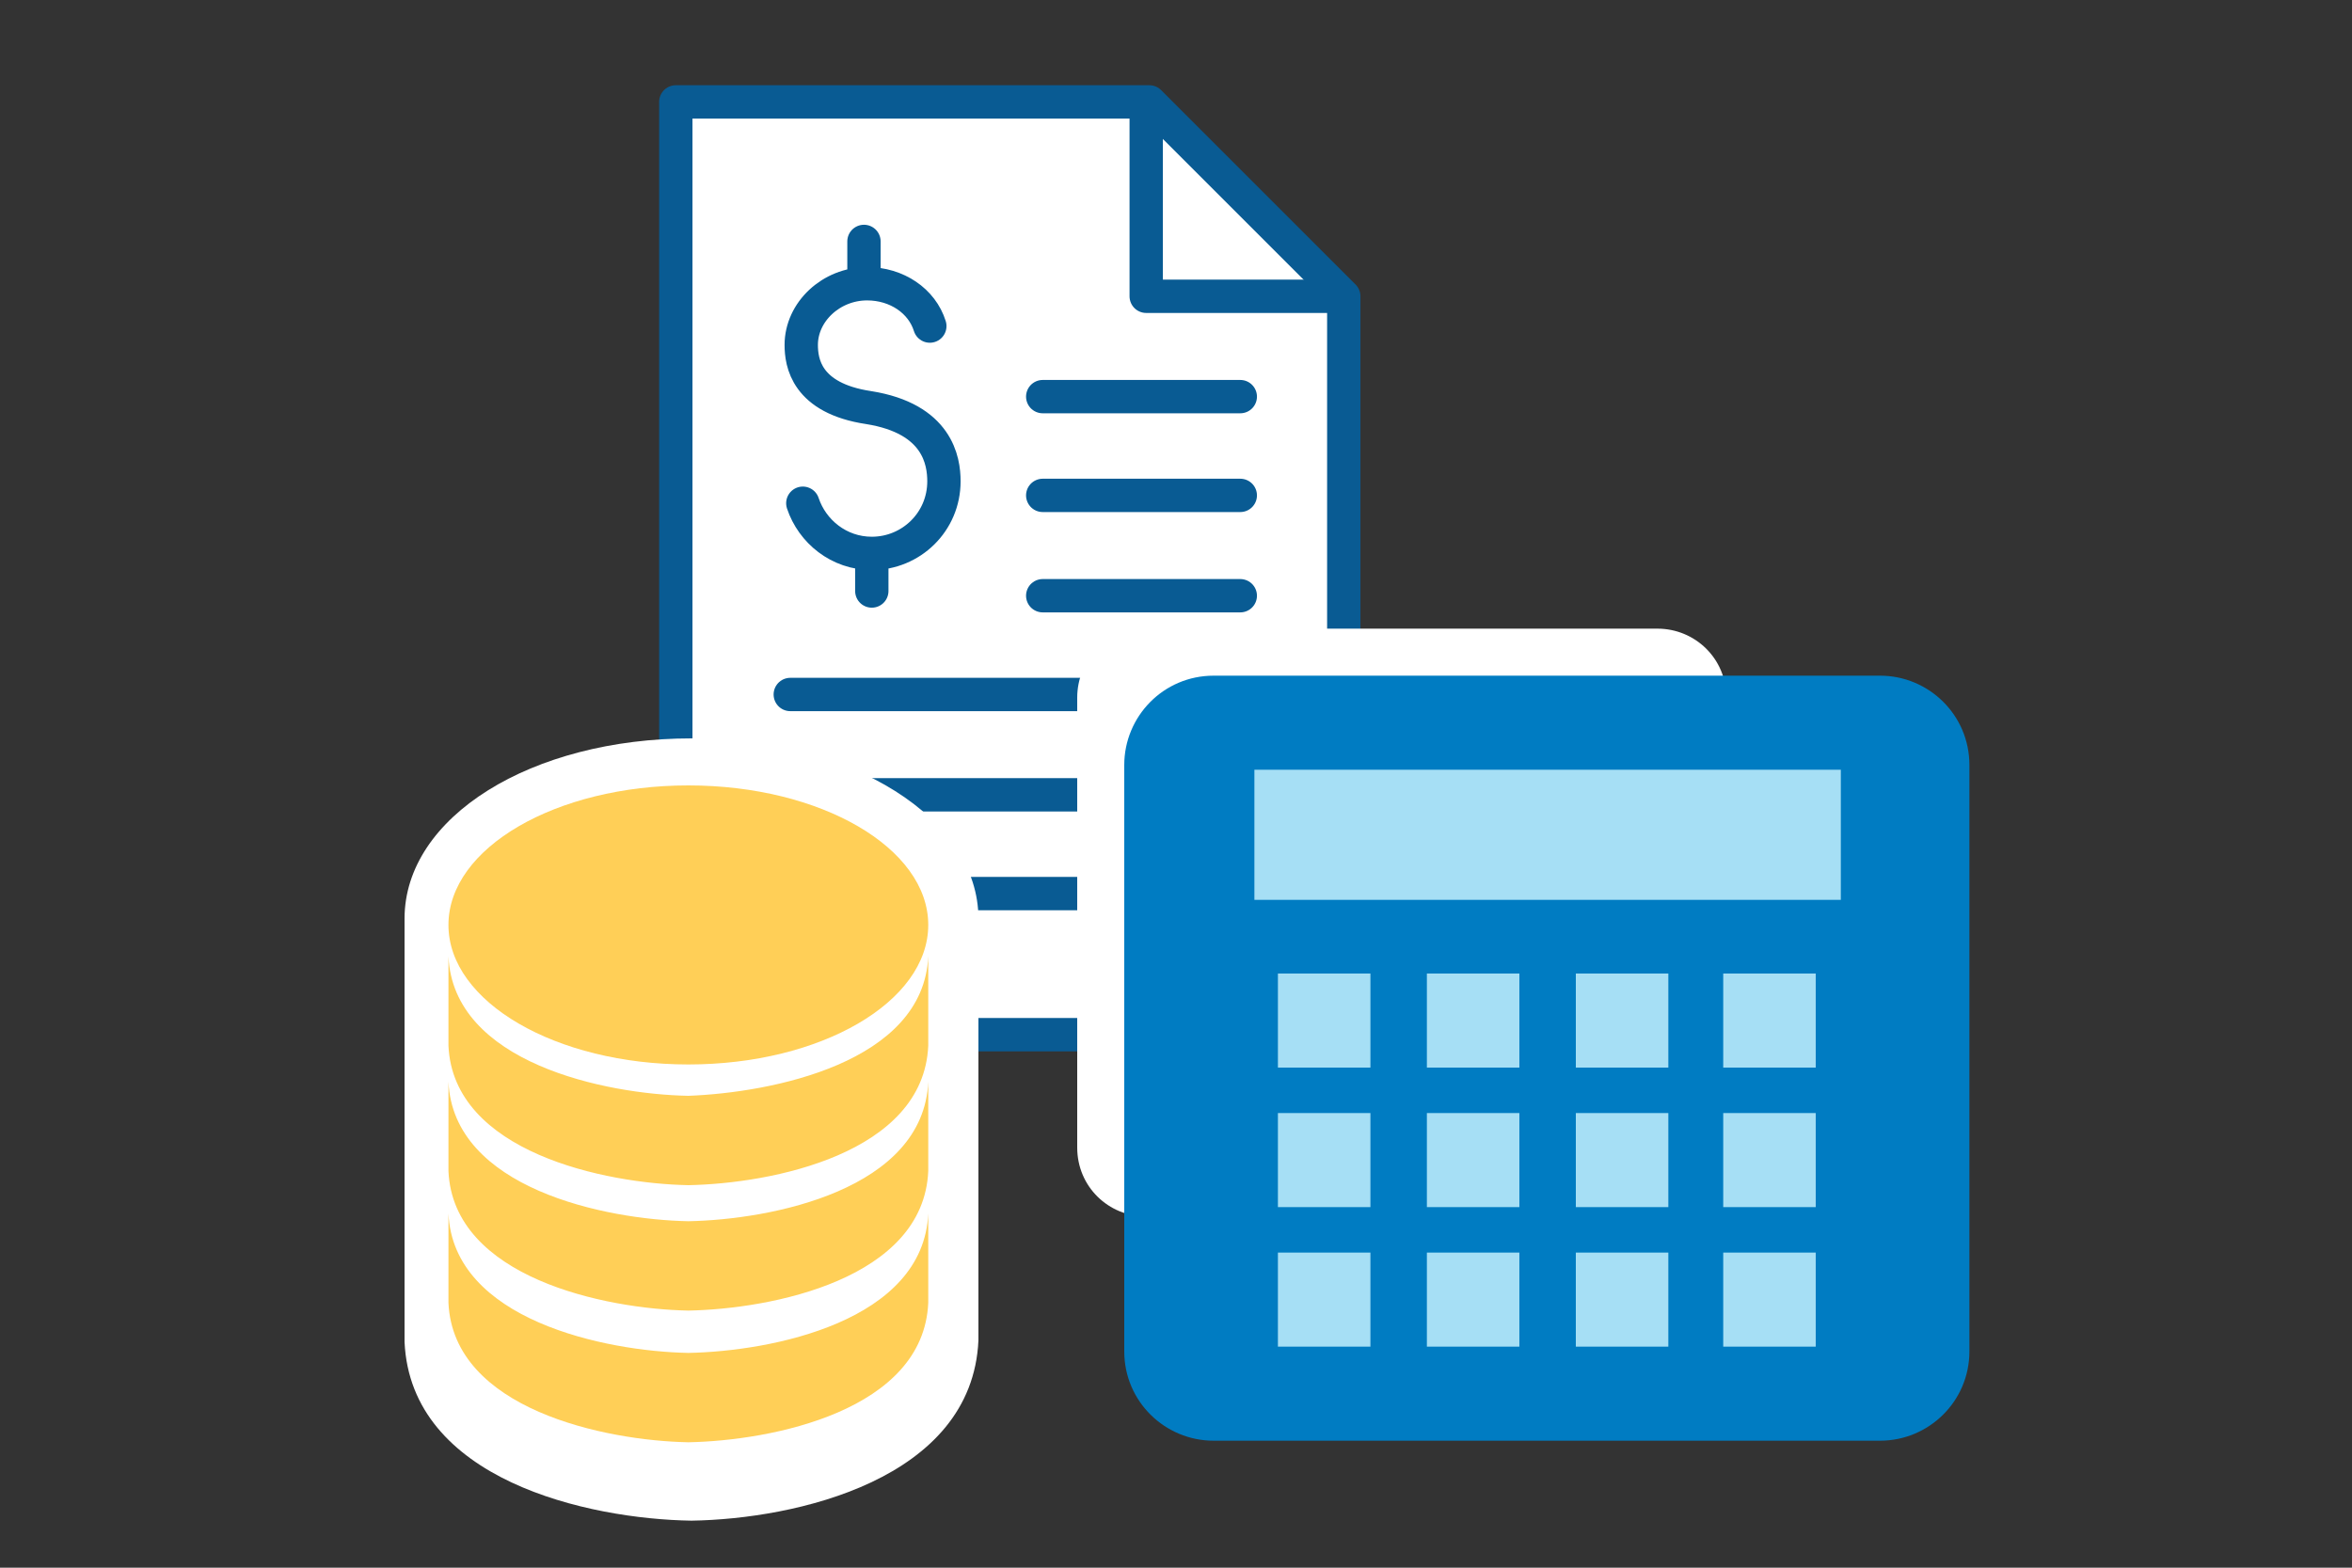 <svg xmlns="http://www.w3.org/2000/svg" width="150" height="100" xmlns:v="https://vecta.io/nano"><rect width="100%" height="100%" fill="#333333" stroke="none"/><g stroke="#095b93" stroke-width="2.126" stroke-linejoin="round" stroke-miterlimit="22.926"><path fill-rule="evenodd" fill="#fff" d="M43.1 6.5h30.2l12.4 12.4V66H43.1z"/><path d="M57.1 57h15.3M85 18.9H73.1V7M50.4 50.7h28.7m-28.7-6.4h28.7M66.5 38h12.6m-12.6-6.4h12.6m-12.6-6.3h12.6m-19.8-4.5c-.5-1.6-2.1-2.7-4-2.7-2.3 0-4.2 1.8-4.2 3.9 0 1.1.3 3.4 4.3 4 4.4.7 4.8 3.4 4.8 4.7 0 2.6-2.1 4.6-4.6 4.6-2.1 0-3.8-1.4-4.4-3.2m4.4 3.3v2.3m-.5-22.3v2.5" fill="none" stroke-linecap="round"/></g><path fill="#fff" d="M44.1 97h0c-6.6-.1-17.9-2.6-18.3-11.4v-27c0-6.5 8.1-11.5 18.3-11.5s18.3 5.1 18.3 11.5v26.9C62 94.4 50.7 96.9 44.1 97h0z"/><g fill-rule="evenodd"><g fill="#ffcf57"><path d="M59.2 61v5.7c-.3 6.9-10 8.8-15.3 8.9-5.3-.1-15-2.1-15.3-8.9V61c.3 6.8 10 8.8 15.3 8.9 5.3-.2 15-2.1 15.3-8.9zm0 8v5.7c-.3 6.9-10 8.8-15.3 8.9-5.3-.1-15-2.1-15.3-8.9V69c.3 6.8 10 8.8 15.3 8.9 5.3-.1 15-2 15.3-8.9zm0 8.4v5.7c-.3 6.9-10 8.8-15.3 8.9-5.3-.1-15-2.1-15.3-8.9v-5.7c.3 6.8 10 8.8 15.3 8.9 5.3-.1 15-2 15.3-8.9z"/><ellipse cx="43.9" cy="59" rx="15.3" ry="8.9"/></g><path fill="#fff" d="M105.7 77.6H73.1c-2.4 0-4.4-1.9-4.4-4.4V44.5c0-2.4 1.9-4.4 4.4-4.4h32.6c2.4 0 4.4 1.9 4.4 4.4v28.7c0 2.5-2 4.4-4.4 4.4z"/><path fill="#007cc2" d="M119.9 91.9H77.4c-3.1 0-5.7-2.5-5.7-5.7V48.8c0-3.1 2.5-5.7 5.7-5.7h42.5c3.1 0 5.7 2.5 5.7 5.7v37.4c0 3.2-2.6 5.7-5.7 5.7z"/><path fill="#a6dff5" d="M80 49.1h37.4v8.3H80v-8.3zm1.5 19h5.9v-6h-5.9v6zm9.5-6h5.9v6H91v-6zm9.5 0h5.9v6h-5.9v-6zm-19 8.9h5.9v6h-5.9v-6zm9.5 0h5.9v6H91v-6zm9.5 0h5.9v6h-5.9v-6zm-19 8.9h5.9v6h-5.9v-6zm9.5 0h5.9v6H91v-6zm9.5 0h5.9v6h-5.9v-6zm9.4-17.8h5.9v6h-5.9v-6zm0 8.9h5.9v6h-5.9v-6zm0 8.9h5.9v6h-5.9v-6z"/></g></svg>